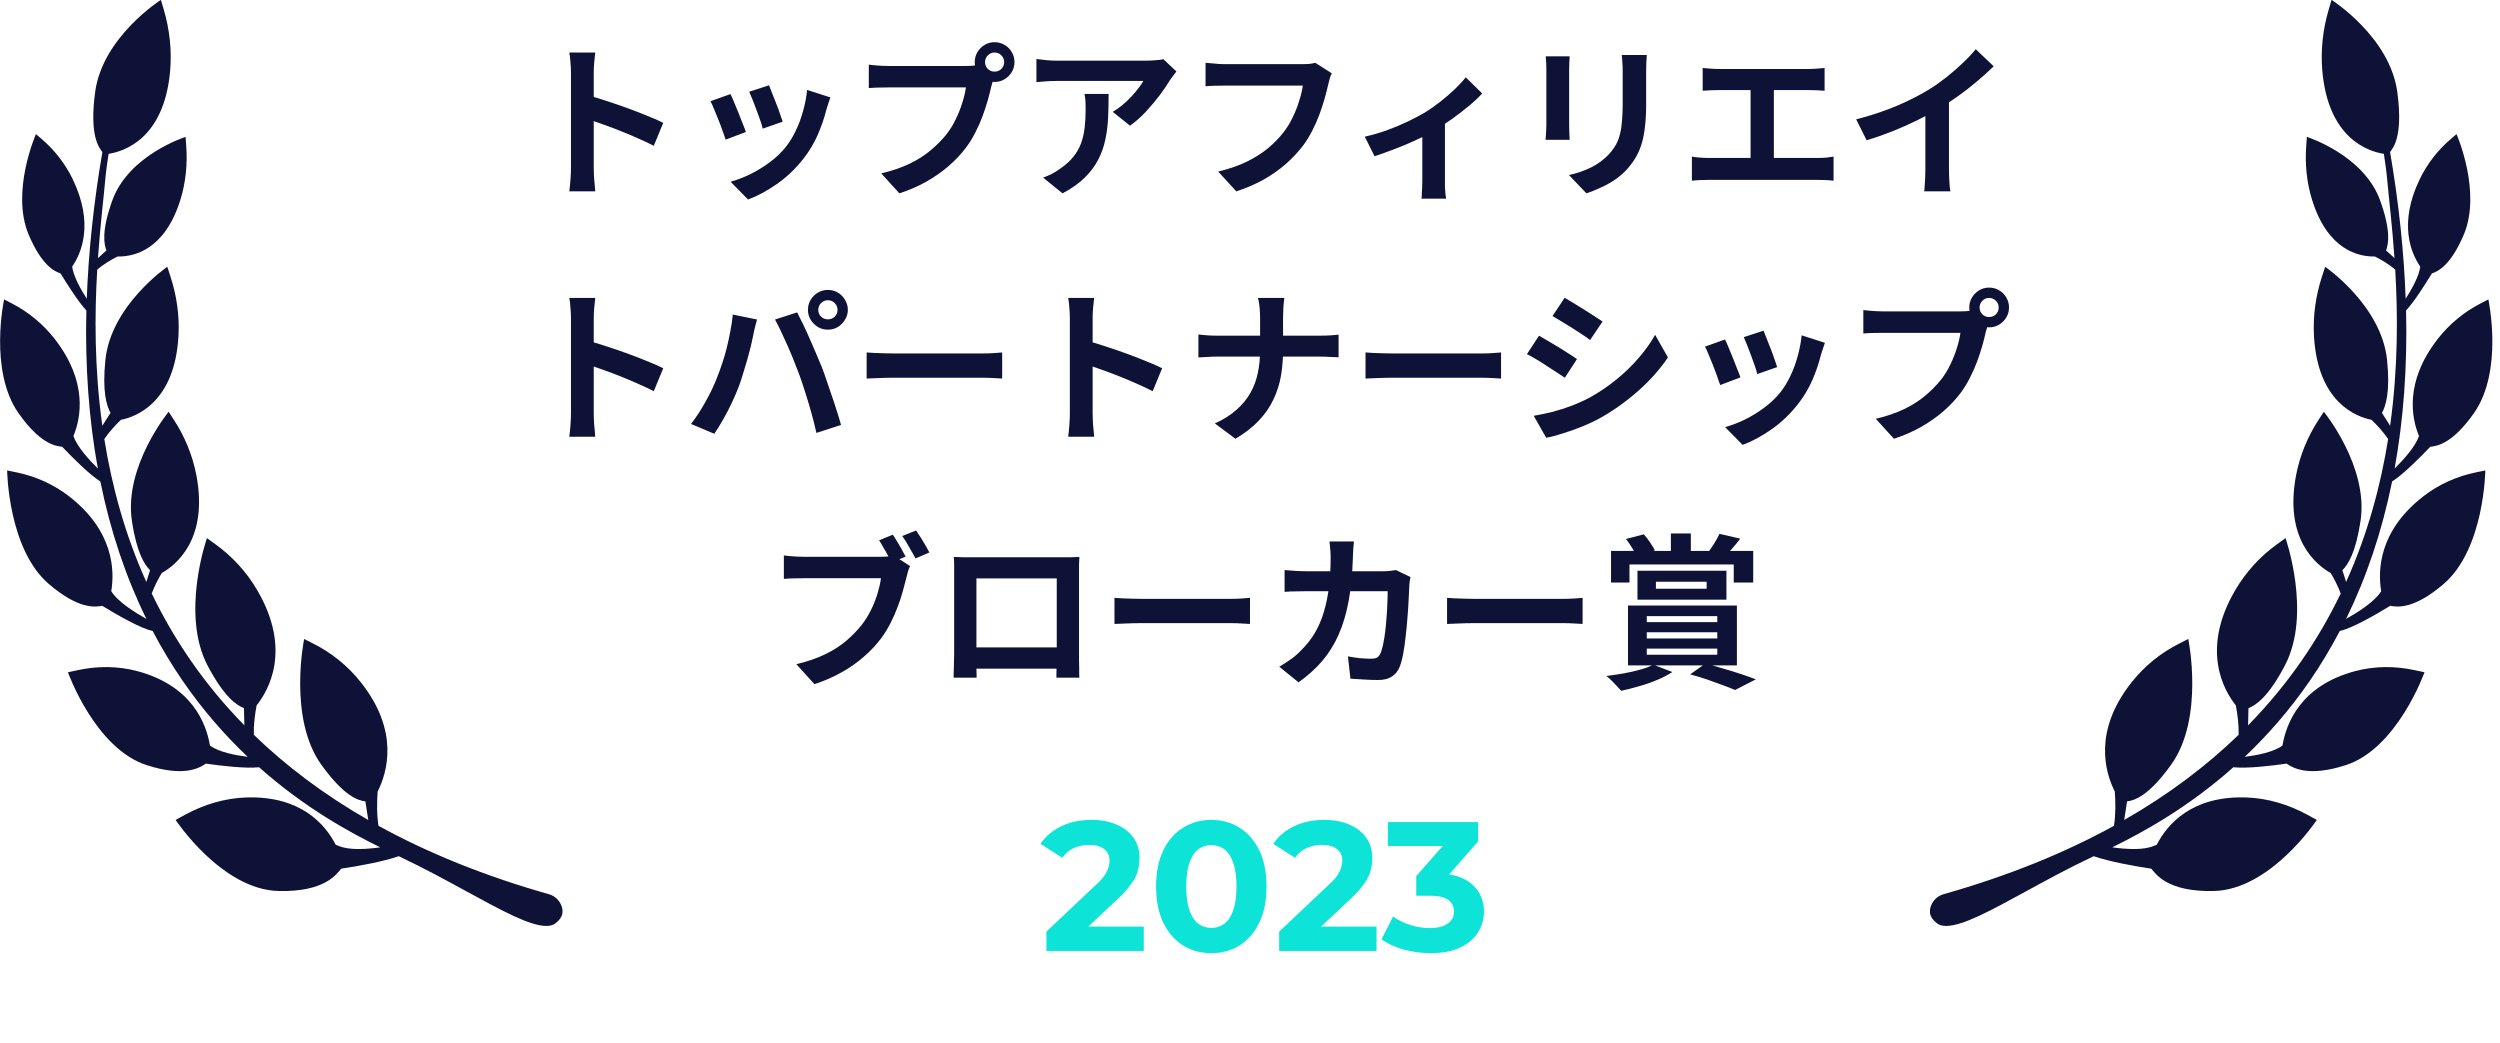 <svg width="163" height="68" viewBox="0 0 163 68" fill="none" xmlns="http://www.w3.org/2000/svg">
<path d="M37.227 10.959C37.227 10.822 37.227 10.598 37.227 10.287C37.227 9.969 37.227 9.604 37.227 9.192C37.227 8.773 37.227 8.335 37.227 7.88C37.227 7.424 37.227 6.987 37.227 6.568C37.227 6.141 37.227 5.766 37.227 5.44C37.227 5.115 37.227 4.876 37.227 4.725C37.227 4.537 37.216 4.32 37.194 4.074C37.18 3.828 37.155 3.611 37.118 3.424H38.81C38.788 3.611 38.767 3.821 38.745 4.052C38.723 4.277 38.712 4.501 38.712 4.725C38.712 4.927 38.712 5.202 38.712 5.549C38.712 5.896 38.712 6.282 38.712 6.709C38.712 7.128 38.712 7.558 38.712 7.999C38.712 8.433 38.712 8.852 38.712 9.257C38.712 9.662 38.712 10.016 38.712 10.319C38.712 10.616 38.712 10.829 38.712 10.959C38.712 11.06 38.716 11.205 38.723 11.393C38.73 11.573 38.745 11.761 38.767 11.957C38.788 12.152 38.803 12.325 38.81 12.477H37.118C37.147 12.26 37.173 12.007 37.194 11.718C37.216 11.429 37.227 11.176 37.227 10.959ZM38.387 6.232C38.748 6.326 39.153 6.449 39.601 6.6C40.05 6.745 40.501 6.9 40.957 7.067C41.412 7.233 41.839 7.399 42.236 7.565C42.641 7.724 42.977 7.873 43.244 8.01L42.626 9.506C42.323 9.347 41.987 9.188 41.618 9.029C41.249 8.863 40.873 8.704 40.49 8.552C40.115 8.4 39.742 8.259 39.374 8.129C39.012 7.999 38.683 7.883 38.387 7.782V6.232ZM50.14 5.56C50.191 5.675 50.256 5.841 50.336 6.058C50.422 6.268 50.513 6.496 50.606 6.741C50.7 6.98 50.784 7.208 50.856 7.424C50.928 7.641 50.986 7.811 51.029 7.934L49.728 8.389C49.699 8.252 49.649 8.079 49.577 7.869C49.504 7.659 49.425 7.439 49.338 7.208C49.251 6.969 49.164 6.741 49.078 6.525C48.991 6.308 48.915 6.127 48.85 5.982L50.14 5.56ZM54.141 6.351C54.083 6.525 54.033 6.673 53.989 6.796C53.953 6.918 53.917 7.034 53.881 7.143C53.744 7.692 53.556 8.241 53.317 8.791C53.079 9.333 52.775 9.842 52.406 10.319C51.9 10.97 51.326 11.523 50.682 11.978C50.046 12.427 49.41 12.77 48.774 13.008L47.636 11.848C48.033 11.74 48.453 11.581 48.893 11.371C49.334 11.154 49.761 10.894 50.173 10.591C50.585 10.287 50.939 9.951 51.235 9.582C51.481 9.271 51.698 8.917 51.886 8.52C52.081 8.115 52.24 7.685 52.363 7.229C52.493 6.767 52.58 6.311 52.623 5.863L54.141 6.351ZM47.625 6.134C47.697 6.272 47.777 6.449 47.863 6.665C47.957 6.882 48.051 7.11 48.145 7.349C48.239 7.587 48.33 7.818 48.416 8.042C48.51 8.267 48.583 8.454 48.633 8.606L47.31 9.105C47.267 8.96 47.202 8.773 47.115 8.541C47.036 8.31 46.945 8.068 46.844 7.815C46.743 7.555 46.645 7.316 46.551 7.099C46.465 6.882 46.389 6.716 46.324 6.6L47.625 6.134ZM64.225 4.052C64.225 4.226 64.286 4.374 64.409 4.497C64.532 4.613 64.677 4.67 64.843 4.67C65.016 4.67 65.164 4.613 65.287 4.497C65.41 4.374 65.472 4.226 65.472 4.052C65.472 3.879 65.41 3.731 65.287 3.608C65.164 3.485 65.016 3.424 64.843 3.424C64.677 3.424 64.532 3.485 64.409 3.608C64.286 3.731 64.225 3.879 64.225 4.052ZM63.553 4.052C63.553 3.814 63.61 3.597 63.726 3.402C63.849 3.199 64.008 3.04 64.203 2.925C64.398 2.809 64.612 2.751 64.843 2.751C65.081 2.751 65.298 2.809 65.493 2.925C65.696 3.04 65.855 3.199 65.97 3.402C66.086 3.597 66.144 3.814 66.144 4.052C66.144 4.284 66.086 4.497 65.97 4.692C65.855 4.887 65.696 5.046 65.493 5.169C65.298 5.285 65.081 5.343 64.843 5.343C64.612 5.343 64.398 5.285 64.203 5.169C64.008 5.046 63.849 4.887 63.726 4.692C63.61 4.497 63.553 4.284 63.553 4.052ZM64.865 4.909C64.814 5.01 64.77 5.133 64.734 5.278C64.698 5.415 64.662 5.541 64.626 5.657C64.568 5.925 64.492 6.225 64.398 6.557C64.304 6.882 64.192 7.222 64.062 7.576C63.932 7.93 63.777 8.281 63.596 8.628C63.422 8.975 63.224 9.3 62.999 9.604C62.674 10.037 62.295 10.442 61.861 10.818C61.427 11.194 60.943 11.534 60.408 11.837C59.873 12.141 59.284 12.398 58.641 12.607L57.459 11.306C58.182 11.133 58.803 10.919 59.324 10.666C59.844 10.413 60.296 10.124 60.679 9.799C61.07 9.474 61.413 9.127 61.709 8.758C61.948 8.454 62.15 8.126 62.316 7.771C62.49 7.417 62.631 7.063 62.739 6.709C62.855 6.347 62.934 6.011 62.978 5.7C62.869 5.7 62.689 5.7 62.436 5.7C62.19 5.7 61.897 5.7 61.557 5.7C61.225 5.7 60.874 5.7 60.506 5.7C60.144 5.7 59.794 5.7 59.454 5.7C59.114 5.7 58.807 5.7 58.532 5.7C58.265 5.7 58.066 5.7 57.936 5.7C57.683 5.7 57.437 5.704 57.199 5.711C56.968 5.719 56.783 5.729 56.646 5.744V4.215C56.754 4.23 56.884 4.244 57.036 4.258C57.195 4.273 57.354 4.284 57.513 4.291C57.679 4.298 57.82 4.302 57.936 4.302C58.052 4.302 58.214 4.302 58.424 4.302C58.641 4.302 58.89 4.302 59.172 4.302C59.454 4.302 59.747 4.302 60.05 4.302C60.361 4.302 60.668 4.302 60.972 4.302C61.283 4.302 61.572 4.302 61.839 4.302C62.107 4.302 62.338 4.302 62.533 4.302C62.728 4.302 62.869 4.302 62.956 4.302C63.065 4.302 63.195 4.298 63.346 4.291C63.505 4.284 63.657 4.258 63.802 4.215L64.865 4.909ZM76.704 4.66C76.647 4.732 76.574 4.826 76.488 4.942C76.401 5.05 76.332 5.144 76.282 5.223C76.115 5.505 75.895 5.831 75.62 6.199C75.346 6.561 75.042 6.922 74.71 7.284C74.377 7.638 74.034 7.941 73.679 8.194L72.552 7.294C72.769 7.164 72.982 7.012 73.192 6.839C73.401 6.665 73.593 6.485 73.766 6.297C73.947 6.102 74.102 5.917 74.232 5.744C74.37 5.57 74.475 5.415 74.547 5.278C74.453 5.278 74.294 5.278 74.07 5.278C73.846 5.278 73.578 5.278 73.267 5.278C72.957 5.278 72.621 5.278 72.259 5.278C71.905 5.278 71.551 5.278 71.197 5.278C70.842 5.278 70.506 5.278 70.188 5.278C69.877 5.278 69.606 5.278 69.375 5.278C69.151 5.278 68.992 5.278 68.898 5.278C68.674 5.278 68.461 5.285 68.258 5.299C68.056 5.314 67.828 5.332 67.575 5.354V3.846C67.785 3.875 68.002 3.901 68.226 3.922C68.45 3.944 68.674 3.955 68.898 3.955C68.992 3.955 69.158 3.955 69.397 3.955C69.635 3.955 69.917 3.955 70.242 3.955C70.575 3.955 70.925 3.955 71.294 3.955C71.67 3.955 72.042 3.955 72.411 3.955C72.787 3.955 73.134 3.955 73.452 3.955C73.777 3.955 74.052 3.955 74.276 3.955C74.507 3.955 74.662 3.955 74.742 3.955C74.843 3.955 74.966 3.951 75.111 3.944C75.255 3.937 75.396 3.926 75.534 3.911C75.678 3.897 75.783 3.879 75.848 3.857L76.704 4.66ZM72.281 6.123C72.281 6.658 72.27 7.175 72.248 7.674C72.227 8.173 72.165 8.653 72.064 9.116C71.97 9.571 71.814 10.005 71.598 10.417C71.388 10.829 71.095 11.219 70.719 11.588C70.344 11.957 69.863 12.296 69.277 12.607L68.009 11.577C68.182 11.519 68.367 11.443 68.562 11.349C68.757 11.248 68.952 11.125 69.147 10.981C69.494 10.742 69.772 10.489 69.982 10.222C70.199 9.954 70.365 9.665 70.481 9.354C70.597 9.036 70.676 8.693 70.719 8.324C70.763 7.949 70.784 7.54 70.784 7.099C70.784 6.933 70.781 6.774 70.774 6.622C70.766 6.463 70.745 6.297 70.709 6.123H72.281ZM86.831 4.779C86.781 4.88 86.734 5.003 86.691 5.148C86.654 5.285 86.622 5.415 86.593 5.538C86.535 5.798 86.459 6.094 86.365 6.427C86.271 6.759 86.159 7.103 86.029 7.457C85.899 7.811 85.744 8.162 85.563 8.509C85.389 8.856 85.191 9.181 84.966 9.485C84.641 9.911 84.262 10.316 83.828 10.699C83.394 11.075 82.91 11.415 82.375 11.718C81.84 12.014 81.251 12.267 80.608 12.477L79.426 11.187C80.142 11.013 80.76 10.8 81.28 10.547C81.808 10.287 82.267 9.998 82.657 9.68C83.047 9.354 83.387 9.007 83.676 8.639C83.915 8.335 84.117 8.006 84.283 7.652C84.457 7.298 84.598 6.94 84.706 6.579C84.822 6.217 84.901 5.885 84.945 5.581C84.836 5.581 84.656 5.581 84.403 5.581C84.157 5.581 83.864 5.581 83.525 5.581C83.192 5.581 82.841 5.581 82.473 5.581C82.111 5.581 81.761 5.581 81.421 5.581C81.081 5.581 80.774 5.581 80.499 5.581C80.232 5.581 80.03 5.581 79.892 5.581C79.647 5.581 79.404 5.585 79.166 5.592C78.934 5.599 78.746 5.61 78.602 5.625V4.096C78.718 4.103 78.851 4.114 79.003 4.128C79.155 4.143 79.314 4.157 79.48 4.172C79.647 4.179 79.787 4.183 79.903 4.183C80.011 4.183 80.174 4.183 80.391 4.183C80.608 4.183 80.857 4.183 81.139 4.183C81.421 4.183 81.714 4.183 82.017 4.183C82.328 4.183 82.635 4.183 82.939 4.183C83.243 4.183 83.528 4.183 83.796 4.183C84.063 4.183 84.294 4.183 84.49 4.183C84.692 4.183 84.833 4.183 84.912 4.183C85.021 4.183 85.154 4.179 85.314 4.172C85.472 4.157 85.621 4.132 85.758 4.096L86.831 4.779ZM88.983 8.91C89.453 8.809 89.93 8.671 90.415 8.498C90.906 8.317 91.365 8.126 91.792 7.923C92.218 7.714 92.576 7.526 92.865 7.359C93.219 7.143 93.566 6.9 93.906 6.633C94.253 6.358 94.571 6.084 94.86 5.809C95.149 5.534 95.384 5.278 95.565 5.039L96.638 6.091C96.429 6.329 96.15 6.593 95.803 6.882C95.464 7.164 95.095 7.45 94.697 7.739C94.3 8.021 93.902 8.277 93.505 8.509C93.259 8.661 92.977 8.816 92.659 8.975C92.341 9.127 92.005 9.279 91.651 9.43C91.304 9.575 90.953 9.712 90.599 9.842C90.252 9.972 89.927 10.088 89.623 10.189L88.983 8.91ZM92.735 8.205L94.21 7.923V11.783C94.21 11.906 94.21 12.047 94.21 12.206C94.217 12.365 94.228 12.51 94.242 12.64C94.256 12.777 94.271 12.882 94.285 12.954H92.681C92.695 12.882 92.702 12.777 92.702 12.64C92.71 12.51 92.717 12.365 92.724 12.206C92.731 12.047 92.735 11.906 92.735 11.783V8.205ZM107.372 3.586C107.365 3.738 107.354 3.904 107.34 4.085C107.333 4.258 107.329 4.454 107.329 4.67C107.329 4.858 107.329 5.086 107.329 5.354C107.329 5.621 107.329 5.888 107.329 6.156C107.329 6.416 107.329 6.637 107.329 6.817C107.329 7.396 107.3 7.902 107.242 8.335C107.192 8.769 107.112 9.148 107.004 9.474C106.895 9.799 106.761 10.088 106.602 10.341C106.451 10.587 106.274 10.822 106.071 11.046C105.833 11.306 105.558 11.541 105.247 11.751C104.936 11.953 104.622 12.123 104.304 12.26C103.993 12.405 103.704 12.52 103.436 12.607L102.298 11.415C102.84 11.292 103.328 11.122 103.762 10.905C104.203 10.681 104.586 10.395 104.911 10.048C105.099 9.839 105.251 9.629 105.366 9.419C105.482 9.21 105.569 8.979 105.627 8.726C105.692 8.465 105.735 8.173 105.757 7.847C105.786 7.522 105.8 7.15 105.8 6.731C105.8 6.543 105.8 6.319 105.8 6.058C105.8 5.798 105.8 5.541 105.8 5.288C105.8 5.035 105.8 4.829 105.8 4.67C105.8 4.454 105.793 4.258 105.778 4.085C105.771 3.904 105.757 3.738 105.735 3.586H107.372ZM102.341 3.673C102.334 3.803 102.327 3.933 102.32 4.063C102.312 4.186 102.309 4.334 102.309 4.508C102.309 4.587 102.309 4.717 102.309 4.898C102.309 5.079 102.309 5.292 102.309 5.538C102.309 5.776 102.309 6.029 102.309 6.297C102.309 6.557 102.309 6.81 102.309 7.056C102.309 7.302 102.309 7.526 102.309 7.728C102.309 7.923 102.309 8.071 102.309 8.173C102.309 8.31 102.312 8.469 102.32 8.65C102.327 8.83 102.334 8.986 102.341 9.116H100.769C100.776 9.015 100.787 8.87 100.802 8.682C100.816 8.494 100.823 8.321 100.823 8.162C100.823 8.061 100.823 7.912 100.823 7.717C100.823 7.522 100.823 7.302 100.823 7.056C100.823 6.803 100.823 6.546 100.823 6.286C100.823 6.019 100.823 5.766 100.823 5.527C100.823 5.288 100.823 5.079 100.823 4.898C100.823 4.717 100.823 4.587 100.823 4.508C100.823 4.407 100.82 4.277 100.813 4.117C100.805 3.951 100.794 3.803 100.78 3.673H102.341ZM111.015 4.432C111.16 4.446 111.33 4.461 111.525 4.475C111.72 4.49 111.894 4.497 112.045 4.497H117.944C118.11 4.497 118.283 4.49 118.464 4.475C118.645 4.461 118.811 4.446 118.963 4.432V5.917C118.804 5.903 118.634 5.892 118.453 5.885C118.273 5.878 118.103 5.874 117.944 5.874H112.045C111.901 5.874 111.727 5.878 111.525 5.885C111.323 5.892 111.153 5.903 111.015 5.917V4.432ZM114.138 11.1V5.267H115.656V11.1H114.138ZM110.311 10.211C110.484 10.24 110.665 10.262 110.853 10.276C111.041 10.29 111.218 10.298 111.384 10.298H118.529C118.724 10.298 118.909 10.29 119.082 10.276C119.256 10.254 119.411 10.233 119.548 10.211V11.783C119.389 11.761 119.212 11.747 119.017 11.74C118.822 11.733 118.659 11.729 118.529 11.729H111.384C111.225 11.729 111.052 11.733 110.864 11.74C110.676 11.747 110.491 11.761 110.311 11.783V10.211ZM121.023 7.782C121.999 7.529 122.881 7.237 123.669 6.904C124.464 6.564 125.161 6.21 125.761 5.841C126.137 5.61 126.513 5.346 126.889 5.05C127.272 4.746 127.63 4.436 127.962 4.117C128.302 3.799 128.588 3.496 128.819 3.207L129.99 4.323C129.657 4.649 129.292 4.978 128.895 5.31C128.504 5.643 128.096 5.961 127.67 6.264C127.243 6.568 126.82 6.846 126.401 7.099C125.989 7.338 125.526 7.583 125.013 7.836C124.507 8.089 123.972 8.328 123.408 8.552C122.845 8.776 122.277 8.975 121.706 9.148L121.023 7.782ZM125.534 6.535L127.073 6.178V11.057C127.073 11.216 127.077 11.389 127.084 11.577C127.091 11.765 127.102 11.939 127.117 12.098C127.131 12.264 127.149 12.39 127.171 12.477H125.458C125.472 12.39 125.483 12.264 125.49 12.098C125.505 11.939 125.515 11.765 125.523 11.577C125.53 11.389 125.534 11.216 125.534 11.057V6.535ZM37.227 26.959C37.227 26.822 37.227 26.598 37.227 26.287C37.227 25.969 37.227 25.604 37.227 25.192C37.227 24.773 37.227 24.335 37.227 23.88C37.227 23.424 37.227 22.987 37.227 22.568C37.227 22.141 37.227 21.765 37.227 21.44C37.227 21.115 37.227 20.877 37.227 20.725C37.227 20.537 37.216 20.32 37.194 20.074C37.18 19.828 37.155 19.611 37.118 19.424H38.81C38.788 19.611 38.767 19.821 38.745 20.052C38.723 20.276 38.712 20.501 38.712 20.725C38.712 20.927 38.712 21.202 38.712 21.549C38.712 21.896 38.712 22.282 38.712 22.709C38.712 23.128 38.712 23.558 38.712 23.999C38.712 24.433 38.712 24.852 38.712 25.257C38.712 25.662 38.712 26.016 38.712 26.319C38.712 26.616 38.712 26.829 38.712 26.959C38.712 27.06 38.716 27.205 38.723 27.393C38.73 27.573 38.745 27.762 38.767 27.957C38.788 28.152 38.803 28.325 38.81 28.477H37.118C37.147 28.26 37.173 28.007 37.194 27.718C37.216 27.429 37.227 27.176 37.227 26.959ZM38.387 22.232C38.748 22.326 39.153 22.449 39.601 22.6C40.05 22.745 40.501 22.9 40.957 23.067C41.412 23.233 41.839 23.399 42.236 23.565C42.641 23.724 42.977 23.873 43.244 24.01L42.626 25.506C42.323 25.347 41.987 25.188 41.618 25.029C41.249 24.863 40.873 24.704 40.49 24.552C40.115 24.4 39.742 24.259 39.374 24.129C39.012 23.999 38.683 23.884 38.387 23.782V22.232ZM53.35 20.204C53.35 20.378 53.411 20.526 53.534 20.649C53.657 20.764 53.805 20.822 53.979 20.822C54.152 20.822 54.3 20.764 54.423 20.649C54.546 20.526 54.607 20.378 54.607 20.204C54.607 20.031 54.546 19.883 54.423 19.76C54.3 19.637 54.152 19.575 53.979 19.575C53.805 19.575 53.657 19.637 53.534 19.76C53.411 19.883 53.35 20.031 53.35 20.204ZM52.678 20.204C52.678 19.966 52.735 19.749 52.851 19.554C52.974 19.351 53.133 19.192 53.328 19.077C53.523 18.961 53.74 18.903 53.979 18.903C54.217 18.903 54.434 18.961 54.629 19.077C54.824 19.192 54.98 19.351 55.095 19.554C55.218 19.749 55.28 19.966 55.28 20.204C55.28 20.436 55.218 20.649 55.095 20.844C54.98 21.039 54.824 21.198 54.629 21.321C54.434 21.437 54.217 21.494 53.979 21.494C53.74 21.494 53.523 21.437 53.328 21.321C53.133 21.198 52.974 21.039 52.851 20.844C52.735 20.649 52.678 20.436 52.678 20.204ZM46.747 24.628C46.87 24.324 46.985 24.006 47.093 23.674C47.209 23.334 47.31 22.987 47.397 22.633C47.484 22.271 47.56 21.914 47.625 21.559C47.697 21.205 47.748 20.855 47.777 20.508L49.36 20.833C49.331 20.934 49.298 21.053 49.262 21.191C49.226 21.328 49.193 21.462 49.164 21.592C49.136 21.722 49.114 21.831 49.099 21.917C49.063 22.105 49.013 22.333 48.948 22.6C48.883 22.868 48.807 23.153 48.72 23.457C48.633 23.753 48.543 24.053 48.449 24.357C48.362 24.653 48.272 24.928 48.178 25.181C48.048 25.528 47.892 25.889 47.712 26.265C47.538 26.641 47.35 27.003 47.148 27.349C46.953 27.696 46.761 28.007 46.573 28.282L45.055 27.642C45.402 27.194 45.724 26.699 46.02 26.157C46.324 25.615 46.566 25.105 46.747 24.628ZM52.103 24.4C51.994 24.111 51.875 23.804 51.745 23.479C51.615 23.153 51.477 22.828 51.333 22.503C51.188 22.178 51.047 21.87 50.91 21.581C50.773 21.292 50.646 21.043 50.531 20.833L51.973 20.367C52.081 20.576 52.208 20.829 52.352 21.126C52.497 21.422 52.641 21.737 52.786 22.069C52.93 22.394 53.071 22.72 53.209 23.045C53.346 23.37 53.469 23.663 53.577 23.923C53.671 24.162 53.773 24.444 53.881 24.769C53.997 25.094 54.112 25.434 54.228 25.788C54.351 26.135 54.463 26.475 54.564 26.807C54.672 27.14 54.763 27.44 54.835 27.707L53.23 28.228C53.136 27.801 53.028 27.367 52.905 26.927C52.782 26.486 52.652 26.052 52.515 25.625C52.385 25.199 52.247 24.791 52.103 24.4ZM56.505 22.98C56.635 22.987 56.801 22.998 57.004 23.012C57.206 23.02 57.416 23.027 57.633 23.034C57.857 23.041 58.063 23.045 58.251 23.045C58.431 23.045 58.655 23.045 58.923 23.045C59.19 23.045 59.479 23.045 59.79 23.045C60.108 23.045 60.434 23.045 60.766 23.045C61.106 23.045 61.442 23.045 61.774 23.045C62.107 23.045 62.421 23.045 62.718 23.045C63.014 23.045 63.278 23.045 63.509 23.045C63.748 23.045 63.936 23.045 64.073 23.045C64.326 23.045 64.564 23.038 64.789 23.023C65.013 23.002 65.197 22.987 65.341 22.98V24.682C65.219 24.675 65.034 24.664 64.789 24.65C64.543 24.635 64.304 24.628 64.073 24.628C63.936 24.628 63.748 24.628 63.509 24.628C63.271 24.628 63.003 24.628 62.707 24.628C62.41 24.628 62.096 24.628 61.764 24.628C61.438 24.628 61.106 24.628 60.766 24.628C60.426 24.628 60.097 24.628 59.779 24.628C59.468 24.628 59.179 24.628 58.912 24.628C58.652 24.628 58.431 24.628 58.251 24.628C57.94 24.628 57.622 24.635 57.296 24.65C56.971 24.657 56.707 24.668 56.505 24.682V22.98ZM69.754 26.959C69.754 26.822 69.754 26.598 69.754 26.287C69.754 25.969 69.754 25.604 69.754 25.192C69.754 24.773 69.754 24.335 69.754 23.88C69.754 23.424 69.754 22.987 69.754 22.568C69.754 22.141 69.754 21.765 69.754 21.44C69.754 21.115 69.754 20.877 69.754 20.725C69.754 20.537 69.744 20.32 69.722 20.074C69.707 19.828 69.682 19.611 69.646 19.424H71.338C71.316 19.611 71.294 19.821 71.272 20.052C71.251 20.276 71.24 20.501 71.24 20.725C71.24 20.927 71.24 21.202 71.24 21.549C71.24 21.896 71.24 22.282 71.24 22.709C71.24 23.128 71.24 23.558 71.24 23.999C71.24 24.433 71.24 24.852 71.24 25.257C71.24 25.662 71.24 26.016 71.24 26.319C71.24 26.616 71.24 26.829 71.24 26.959C71.24 27.06 71.243 27.205 71.251 27.393C71.258 27.573 71.272 27.762 71.294 27.957C71.316 28.152 71.33 28.325 71.338 28.477H69.646C69.675 28.26 69.7 28.007 69.722 27.718C69.744 27.429 69.754 27.176 69.754 26.959ZM70.915 22.232C71.276 22.326 71.681 22.449 72.129 22.6C72.577 22.745 73.029 22.9 73.484 23.067C73.94 23.233 74.366 23.399 74.764 23.565C75.168 23.724 75.505 23.873 75.772 24.01L75.154 25.506C74.85 25.347 74.514 25.188 74.146 25.029C73.777 24.863 73.401 24.704 73.018 24.552C72.642 24.4 72.27 24.259 71.901 24.129C71.54 23.999 71.211 23.884 70.915 23.782V22.232ZM82.158 20.692C82.158 20.511 82.147 20.298 82.126 20.052C82.104 19.799 82.068 19.59 82.017 19.424H83.741C83.712 19.59 83.691 19.803 83.676 20.063C83.662 20.316 83.655 20.529 83.655 20.703C83.655 20.905 83.655 21.126 83.655 21.364C83.655 21.603 83.655 21.849 83.655 22.102C83.655 22.355 83.655 22.6 83.655 22.839C83.655 23.432 83.608 23.995 83.514 24.53C83.42 25.058 83.257 25.564 83.026 26.048C82.802 26.533 82.487 26.988 82.082 27.415C81.685 27.841 81.175 28.238 80.554 28.607L79.209 27.61C79.78 27.349 80.254 27.049 80.629 26.71C81.013 26.37 81.316 25.998 81.54 25.593C81.764 25.188 81.923 24.755 82.017 24.292C82.111 23.829 82.158 23.345 82.158 22.839C82.158 22.6 82.158 22.355 82.158 22.102C82.158 21.841 82.158 21.592 82.158 21.354C82.158 21.108 82.158 20.887 82.158 20.692ZM78.136 21.809C78.302 21.823 78.49 21.841 78.7 21.863C78.909 21.878 79.122 21.885 79.339 21.885C79.433 21.885 79.61 21.885 79.871 21.885C80.138 21.885 80.46 21.885 80.835 21.885C81.211 21.885 81.616 21.885 82.05 21.885C82.484 21.885 82.917 21.885 83.351 21.885C83.792 21.885 84.2 21.885 84.576 21.885C84.952 21.885 85.274 21.885 85.541 21.885C85.809 21.885 85.993 21.885 86.094 21.885C86.347 21.885 86.579 21.878 86.788 21.863C87.005 21.849 87.168 21.834 87.276 21.82V23.294C87.168 23.287 86.994 23.28 86.755 23.273C86.524 23.258 86.3 23.251 86.083 23.251C85.982 23.251 85.798 23.251 85.53 23.251C85.27 23.251 84.948 23.251 84.565 23.251C84.189 23.251 83.785 23.251 83.351 23.251C82.924 23.251 82.494 23.251 82.061 23.251C81.627 23.251 81.222 23.251 80.846 23.251C80.471 23.251 80.152 23.251 79.892 23.251C79.632 23.251 79.462 23.251 79.383 23.251C79.144 23.251 78.92 23.258 78.71 23.273C78.501 23.28 78.309 23.291 78.136 23.305V21.809ZM89.032 22.98C89.163 22.987 89.329 22.998 89.531 23.012C89.734 23.02 89.943 23.027 90.16 23.034C90.384 23.041 90.59 23.045 90.778 23.045C90.959 23.045 91.183 23.045 91.45 23.045C91.718 23.045 92.007 23.045 92.318 23.045C92.636 23.045 92.961 23.045 93.294 23.045C93.633 23.045 93.969 23.045 94.302 23.045C94.635 23.045 94.949 23.045 95.245 23.045C95.542 23.045 95.805 23.045 96.037 23.045C96.275 23.045 96.463 23.045 96.601 23.045C96.854 23.045 97.092 23.038 97.316 23.023C97.54 23.002 97.725 22.987 97.869 22.98V24.682C97.746 24.675 97.562 24.664 97.316 24.65C97.07 24.635 96.832 24.628 96.601 24.628C96.463 24.628 96.275 24.628 96.037 24.628C95.798 24.628 95.531 24.628 95.234 24.628C94.938 24.628 94.624 24.628 94.291 24.628C93.966 24.628 93.633 24.628 93.294 24.628C92.954 24.628 92.625 24.628 92.307 24.628C91.996 24.628 91.707 24.628 91.439 24.628C91.179 24.628 90.959 24.628 90.778 24.628C90.467 24.628 90.149 24.635 89.824 24.65C89.499 24.657 89.235 24.668 89.032 24.682V22.98ZM102.016 19.413C102.19 19.514 102.388 19.633 102.612 19.77C102.836 19.908 103.064 20.049 103.295 20.193C103.534 20.338 103.754 20.479 103.957 20.616C104.167 20.746 104.344 20.862 104.488 20.963L103.675 22.167C103.53 22.058 103.353 21.935 103.144 21.798C102.934 21.661 102.717 21.52 102.493 21.375C102.269 21.231 102.045 21.093 101.821 20.963C101.604 20.826 101.405 20.707 101.225 20.605L102.016 19.413ZM99.999 27.111C100.411 27.039 100.823 26.952 101.235 26.851C101.655 26.742 102.07 26.608 102.482 26.45C102.902 26.291 103.306 26.106 103.697 25.896C104.311 25.55 104.882 25.159 105.41 24.726C105.945 24.292 106.422 23.829 106.841 23.338C107.267 22.846 107.625 22.344 107.914 21.831L108.749 23.305C108.243 24.057 107.618 24.765 106.874 25.43C106.136 26.095 105.323 26.684 104.434 27.198C104.065 27.407 103.661 27.602 103.22 27.783C102.786 27.964 102.356 28.119 101.929 28.249C101.51 28.387 101.138 28.484 100.813 28.542L99.999 27.111ZM100.346 21.885C100.527 21.986 100.729 22.105 100.954 22.243C101.185 22.373 101.416 22.51 101.647 22.655C101.879 22.799 102.096 22.936 102.298 23.067C102.508 23.197 102.681 23.312 102.818 23.414L102.027 24.628C101.868 24.52 101.687 24.4 101.485 24.27C101.282 24.133 101.066 23.992 100.834 23.847C100.61 23.695 100.386 23.555 100.162 23.424C99.945 23.294 99.743 23.182 99.555 23.088L100.346 21.885ZM114.984 21.559C115.034 21.675 115.099 21.841 115.179 22.058C115.266 22.268 115.356 22.496 115.45 22.741C115.544 22.98 115.627 23.208 115.699 23.424C115.772 23.641 115.829 23.811 115.873 23.934L114.572 24.389C114.543 24.252 114.492 24.079 114.42 23.869C114.348 23.659 114.268 23.439 114.181 23.208C114.095 22.969 114.008 22.741 113.921 22.524C113.834 22.308 113.759 22.127 113.693 21.982L114.984 21.559ZM118.985 22.351C118.927 22.524 118.876 22.673 118.833 22.796C118.797 22.919 118.761 23.034 118.724 23.142C118.587 23.692 118.399 24.241 118.161 24.791C117.922 25.333 117.618 25.842 117.25 26.319C116.744 26.97 116.169 27.523 115.526 27.978C114.89 28.427 114.254 28.77 113.618 29.008L112.479 27.848C112.877 27.74 113.296 27.581 113.737 27.371C114.178 27.154 114.604 26.894 115.016 26.59C115.428 26.287 115.782 25.951 116.079 25.582C116.325 25.271 116.541 24.917 116.729 24.52C116.925 24.115 117.084 23.685 117.206 23.229C117.337 22.767 117.423 22.311 117.467 21.863L118.985 22.351ZM112.468 22.134C112.541 22.271 112.62 22.449 112.707 22.666C112.801 22.882 112.895 23.11 112.989 23.349C113.083 23.587 113.173 23.818 113.26 24.043C113.354 24.267 113.426 24.454 113.477 24.606L112.154 25.105C112.11 24.96 112.045 24.773 111.959 24.541C111.879 24.31 111.789 24.068 111.688 23.815C111.586 23.555 111.489 23.316 111.395 23.099C111.308 22.882 111.232 22.716 111.167 22.6L112.468 22.134ZM129.068 20.052C129.068 20.226 129.13 20.374 129.253 20.497C129.375 20.613 129.52 20.67 129.686 20.67C129.86 20.67 130.008 20.613 130.131 20.497C130.254 20.374 130.315 20.226 130.315 20.052C130.315 19.879 130.254 19.731 130.131 19.608C130.008 19.485 129.86 19.424 129.686 19.424C129.52 19.424 129.375 19.485 129.253 19.608C129.13 19.731 129.068 19.879 129.068 20.052ZM128.396 20.052C128.396 19.814 128.454 19.597 128.569 19.402C128.692 19.2 128.851 19.041 129.047 18.925C129.242 18.809 129.455 18.751 129.686 18.751C129.925 18.751 130.142 18.809 130.337 18.925C130.539 19.041 130.698 19.2 130.814 19.402C130.93 19.597 130.987 19.814 130.987 20.052C130.987 20.284 130.93 20.497 130.814 20.692C130.698 20.887 130.539 21.046 130.337 21.169C130.142 21.285 129.925 21.343 129.686 21.343C129.455 21.343 129.242 21.285 129.047 21.169C128.851 21.046 128.692 20.887 128.569 20.692C128.454 20.497 128.396 20.284 128.396 20.052ZM129.708 20.909C129.657 21.01 129.614 21.133 129.578 21.278C129.542 21.415 129.506 21.541 129.469 21.657C129.412 21.925 129.336 22.224 129.242 22.557C129.148 22.882 129.036 23.222 128.906 23.576C128.775 23.93 128.62 24.281 128.439 24.628C128.266 24.975 128.067 25.3 127.843 25.604C127.518 26.038 127.138 26.442 126.705 26.818C126.271 27.194 125.787 27.534 125.252 27.837C124.717 28.141 124.128 28.398 123.484 28.607L122.302 27.306C123.025 27.133 123.647 26.919 124.167 26.666C124.688 26.413 125.14 26.124 125.523 25.799C125.913 25.474 126.256 25.127 126.553 24.758C126.791 24.454 126.994 24.126 127.16 23.771C127.333 23.417 127.474 23.063 127.583 22.709C127.698 22.347 127.778 22.011 127.821 21.701C127.713 21.701 127.532 21.701 127.279 21.701C127.033 21.701 126.741 21.701 126.401 21.701C126.068 21.701 125.718 21.701 125.349 21.701C124.988 21.701 124.637 21.701 124.297 21.701C123.958 21.701 123.651 21.701 123.376 21.701C123.108 21.701 122.91 21.701 122.78 21.701C122.527 21.701 122.281 21.704 122.042 21.711C121.811 21.719 121.627 21.729 121.489 21.744V20.215C121.598 20.23 121.728 20.244 121.88 20.258C122.039 20.273 122.198 20.284 122.357 20.291C122.523 20.298 122.664 20.302 122.78 20.302C122.895 20.302 123.058 20.302 123.267 20.302C123.484 20.302 123.734 20.302 124.016 20.302C124.297 20.302 124.59 20.302 124.894 20.302C125.205 20.302 125.512 20.302 125.815 20.302C126.126 20.302 126.415 20.302 126.683 20.302C126.95 20.302 127.182 20.302 127.377 20.302C127.572 20.302 127.713 20.302 127.8 20.302C127.908 20.302 128.038 20.298 128.19 20.291C128.349 20.284 128.501 20.258 128.645 20.215L129.708 20.909ZM58.21 34.86C58.304 34.997 58.401 35.153 58.502 35.326C58.611 35.499 58.712 35.673 58.806 35.846C58.9 36.013 58.98 36.161 59.045 36.291L58.134 36.67C58.062 36.526 57.978 36.37 57.884 36.204C57.798 36.038 57.704 35.872 57.602 35.706C57.508 35.532 57.415 35.373 57.321 35.228L58.21 34.86ZM59.728 34.589C59.822 34.719 59.923 34.871 60.031 35.044C60.14 35.218 60.245 35.391 60.346 35.565C60.447 35.738 60.53 35.89 60.595 36.02L59.695 36.41C59.572 36.186 59.431 35.937 59.272 35.662C59.12 35.387 58.972 35.149 58.828 34.947L59.728 34.589ZM59.337 36.909C59.287 37.01 59.24 37.133 59.196 37.278C59.16 37.415 59.128 37.541 59.099 37.657C59.034 37.925 58.954 38.224 58.86 38.557C58.773 38.882 58.661 39.222 58.524 39.576C58.394 39.93 58.239 40.281 58.058 40.628C57.884 40.975 57.686 41.3 57.462 41.604C57.136 42.038 56.757 42.442 56.323 42.818C55.897 43.194 55.412 43.534 54.87 43.837C54.335 44.141 53.746 44.398 53.103 44.607L51.921 43.306C52.644 43.133 53.266 42.919 53.786 42.666C54.314 42.413 54.769 42.124 55.152 41.799C55.535 41.474 55.875 41.127 56.171 40.758C56.41 40.455 56.616 40.126 56.789 39.771C56.963 39.417 57.104 39.063 57.212 38.709C57.321 38.347 57.397 38.011 57.44 37.7C57.339 37.7 57.162 37.7 56.909 37.7C56.656 37.7 56.363 37.7 56.03 37.7C55.698 37.7 55.347 37.7 54.979 37.7C54.61 37.7 54.256 37.7 53.916 37.7C53.576 37.7 53.269 37.7 52.994 37.7C52.727 37.7 52.528 37.7 52.398 37.7C52.145 37.7 51.903 37.704 51.672 37.711C51.44 37.719 51.252 37.729 51.108 37.744V36.215C51.216 36.23 51.346 36.244 51.498 36.258C51.657 36.273 51.816 36.284 51.975 36.291C52.142 36.298 52.282 36.302 52.398 36.302C52.514 36.302 52.68 36.302 52.897 36.302C53.114 36.302 53.359 36.302 53.634 36.302C53.916 36.302 54.209 36.302 54.512 36.302C54.823 36.302 55.13 36.302 55.434 36.302C55.745 36.302 56.034 36.302 56.301 36.302C56.569 36.302 56.8 36.302 56.995 36.302C57.191 36.302 57.331 36.302 57.418 36.302C57.527 36.302 57.657 36.298 57.809 36.291C57.968 36.284 58.119 36.258 58.264 36.215L59.337 36.909ZM62.189 36.313C62.413 36.32 62.623 36.327 62.818 36.334C63.02 36.334 63.194 36.334 63.338 36.334C63.454 36.334 63.631 36.334 63.87 36.334C64.115 36.334 64.401 36.334 64.726 36.334C65.051 36.334 65.398 36.334 65.767 36.334C66.136 36.334 66.504 36.334 66.873 36.334C67.249 36.334 67.599 36.334 67.925 36.334C68.25 36.334 68.532 36.334 68.77 36.334C69.016 36.334 69.193 36.334 69.302 36.334C69.439 36.334 69.602 36.334 69.79 36.334C69.985 36.327 70.18 36.32 70.375 36.313C70.368 36.479 70.361 36.656 70.353 36.844C70.353 37.025 70.353 37.198 70.353 37.364C70.353 37.466 70.353 37.625 70.353 37.841C70.353 38.051 70.353 38.304 70.353 38.6C70.353 38.89 70.353 39.2 70.353 39.533C70.353 39.858 70.353 40.187 70.353 40.52C70.353 40.852 70.353 41.166 70.353 41.463C70.353 41.752 70.353 42.005 70.353 42.222C70.353 42.431 70.353 42.583 70.353 42.677C70.353 42.786 70.353 42.923 70.353 43.089C70.361 43.248 70.364 43.411 70.364 43.577C70.364 43.736 70.364 43.877 70.364 44C70.371 44.116 70.375 44.177 70.375 44.184H68.879C68.879 44.17 68.879 44.083 68.879 43.924C68.886 43.758 68.89 43.563 68.89 43.339C68.897 43.114 68.9 42.905 68.9 42.71C68.9 42.616 68.9 42.457 68.9 42.233C68.9 42.009 68.9 41.745 68.9 41.441C68.9 41.138 68.9 40.816 68.9 40.476C68.9 40.136 68.9 39.804 68.9 39.479C68.9 39.153 68.9 38.857 68.9 38.59C68.9 38.322 68.9 38.109 68.9 37.95C68.9 37.791 68.9 37.711 68.9 37.711H63.663C63.663 37.711 63.663 37.791 63.663 37.95C63.663 38.109 63.663 38.322 63.663 38.59C63.663 38.85 63.663 39.146 63.663 39.479C63.663 39.804 63.663 40.136 63.663 40.476C63.663 40.809 63.663 41.13 63.663 41.441C63.663 41.745 63.663 42.009 63.663 42.233C63.663 42.457 63.663 42.616 63.663 42.71C63.663 42.84 63.663 42.988 63.663 43.154C63.663 43.313 63.663 43.469 63.663 43.62C63.671 43.772 63.674 43.899 63.674 44C63.674 44.108 63.674 44.17 63.674 44.184H62.178C62.178 44.17 62.178 44.108 62.178 44C62.185 43.892 62.189 43.758 62.189 43.599C62.196 43.44 62.2 43.277 62.2 43.111C62.207 42.945 62.211 42.797 62.211 42.666C62.211 42.572 62.211 42.421 62.211 42.211C62.211 41.994 62.211 41.737 62.211 41.441C62.211 41.145 62.211 40.834 62.211 40.509C62.211 40.176 62.211 39.844 62.211 39.511C62.211 39.179 62.211 38.868 62.211 38.579C62.211 38.282 62.211 38.029 62.211 37.82C62.211 37.61 62.211 37.458 62.211 37.364C62.211 37.213 62.211 37.039 62.211 36.844C62.211 36.642 62.203 36.464 62.189 36.313ZM69.443 42.211V43.599H62.926V42.211H69.443ZM72.663 38.98C72.793 38.987 72.959 38.998 73.162 39.012C73.364 39.02 73.574 39.027 73.79 39.034C74.014 39.041 74.221 39.045 74.408 39.045C74.589 39.045 74.813 39.045 75.081 39.045C75.348 39.045 75.637 39.045 75.948 39.045C76.266 39.045 76.591 39.045 76.924 39.045C77.264 39.045 77.6 39.045 77.932 39.045C78.265 39.045 78.579 39.045 78.876 39.045C79.172 39.045 79.436 39.045 79.667 39.045C79.906 39.045 80.094 39.045 80.231 39.045C80.484 39.045 80.722 39.038 80.947 39.023C81.171 39.002 81.355 38.987 81.499 38.98V40.682C81.377 40.675 81.192 40.664 80.947 40.65C80.701 40.635 80.462 40.628 80.231 40.628C80.094 40.628 79.906 40.628 79.667 40.628C79.428 40.628 79.161 40.628 78.865 40.628C78.568 40.628 78.254 40.628 77.921 40.628C77.596 40.628 77.264 40.628 76.924 40.628C76.584 40.628 76.255 40.628 75.937 40.628C75.626 40.628 75.337 40.628 75.07 40.628C74.81 40.628 74.589 40.628 74.408 40.628C74.098 40.628 73.78 40.635 73.454 40.65C73.129 40.657 72.865 40.668 72.663 40.682V38.98ZM88.276 35.304C88.262 35.427 88.247 35.586 88.233 35.781C88.225 35.977 88.218 36.139 88.211 36.269C88.182 37.346 88.092 38.304 87.94 39.142C87.788 39.974 87.571 40.711 87.289 41.354C87.007 41.998 86.65 42.576 86.216 43.089C85.782 43.595 85.265 44.061 84.665 44.488L83.408 43.469C83.632 43.339 83.87 43.187 84.123 43.013C84.384 42.833 84.618 42.63 84.828 42.406C85.182 42.059 85.482 41.68 85.728 41.268C85.974 40.848 86.169 40.393 86.314 39.901C86.465 39.403 86.577 38.857 86.65 38.264C86.722 37.672 86.758 37.017 86.758 36.302C86.758 36.222 86.754 36.121 86.747 35.998C86.74 35.868 86.729 35.742 86.715 35.619C86.707 35.496 86.697 35.391 86.682 35.304H88.276ZM91.963 37.625C91.948 37.711 91.93 37.812 91.908 37.928C91.894 38.044 91.887 38.134 91.887 38.199C91.879 38.431 91.865 38.727 91.843 39.088C91.829 39.45 91.803 39.84 91.767 40.259C91.738 40.671 91.699 41.083 91.648 41.495C91.605 41.907 91.55 42.291 91.485 42.645C91.42 42.992 91.341 43.277 91.247 43.501C91.131 43.776 90.961 43.982 90.737 44.119C90.52 44.264 90.224 44.336 89.848 44.336C89.537 44.336 89.227 44.325 88.916 44.304C88.605 44.289 88.316 44.271 88.048 44.249L87.886 42.797C88.153 42.847 88.421 42.887 88.688 42.916C88.956 42.937 89.194 42.948 89.404 42.948C89.584 42.948 89.718 42.919 89.805 42.861C89.892 42.797 89.964 42.699 90.022 42.569C90.079 42.424 90.134 42.233 90.184 41.994C90.235 41.756 90.278 41.488 90.314 41.192C90.351 40.895 90.379 40.588 90.401 40.27C90.43 39.952 90.448 39.645 90.455 39.349C90.47 39.045 90.477 38.778 90.477 38.546H85.186C85.005 38.546 84.781 38.55 84.514 38.557C84.246 38.557 83.993 38.568 83.755 38.59V37.169C83.986 37.191 84.232 37.209 84.492 37.223C84.752 37.238 84.984 37.245 85.186 37.245H90.206C90.343 37.245 90.481 37.238 90.618 37.223C90.763 37.209 90.896 37.191 91.019 37.169L91.963 37.625ZM94.348 38.98C94.478 38.987 94.644 38.998 94.847 39.012C95.049 39.02 95.259 39.027 95.475 39.034C95.7 39.041 95.906 39.045 96.094 39.045C96.274 39.045 96.498 39.045 96.766 39.045C97.033 39.045 97.322 39.045 97.633 39.045C97.951 39.045 98.276 39.045 98.609 39.045C98.949 39.045 99.285 39.045 99.617 39.045C99.95 39.045 100.264 39.045 100.561 39.045C100.857 39.045 101.121 39.045 101.352 39.045C101.591 39.045 101.779 39.045 101.916 39.045C102.169 39.045 102.407 39.038 102.632 39.023C102.856 39.002 103.04 38.987 103.185 38.98V40.682C103.062 40.675 102.877 40.664 102.632 40.65C102.386 40.635 102.147 40.628 101.916 40.628C101.779 40.628 101.591 40.628 101.352 40.628C101.114 40.628 100.846 40.628 100.55 40.628C100.253 40.628 99.939 40.628 99.606 40.628C99.281 40.628 98.949 40.628 98.609 40.628C98.269 40.628 97.94 40.628 97.622 40.628C97.311 40.628 97.022 40.628 96.755 40.628C96.495 40.628 96.274 40.628 96.094 40.628C95.783 40.628 95.465 40.635 95.139 40.65C94.814 40.657 94.55 40.668 94.348 40.682V38.98ZM108.942 34.784H110.243V36.573H108.942V34.784ZM105.039 35.922H114.309V37.982H113.04V36.801H106.242V37.982H105.039V35.922ZM107.966 37.928V38.384H111.273V37.928H107.966ZM106.763 37.213H112.563V39.099H106.763V37.213ZM106.014 35.142L107.175 34.838C107.319 34.997 107.456 35.174 107.587 35.369C107.717 35.565 107.822 35.734 107.901 35.879L106.708 36.269C106.643 36.117 106.546 35.937 106.416 35.727C106.285 35.51 106.152 35.315 106.014 35.142ZM112.108 34.806L113.463 35.12C113.29 35.351 113.116 35.565 112.943 35.76C112.769 35.955 112.614 36.125 112.477 36.269L111.403 35.966C111.526 35.799 111.656 35.608 111.794 35.391C111.931 35.167 112.036 34.972 112.108 34.806ZM107.37 41.224V41.626H111.967V41.224H107.37ZM107.37 42.287V42.688H111.967V42.287H107.37ZM107.37 40.173V40.563H111.967V40.173H107.37ZM106.145 39.479H113.246V43.382H106.145V39.479ZM107.793 43.339L109.04 43.816C108.765 43.996 108.44 44.166 108.064 44.325C107.688 44.484 107.294 44.622 106.882 44.737C106.47 44.86 106.076 44.961 105.7 45.041C105.628 44.954 105.53 44.846 105.407 44.716C105.292 44.593 105.176 44.474 105.06 44.358C104.945 44.242 104.836 44.148 104.735 44.076C105.118 44.025 105.501 43.968 105.884 43.902C106.275 43.83 106.636 43.747 106.969 43.653C107.308 43.559 107.583 43.454 107.793 43.339ZM110.2 43.968L111.197 43.263C111.58 43.364 111.974 43.476 112.379 43.599C112.791 43.715 113.178 43.834 113.539 43.957C113.908 44.08 114.222 44.192 114.482 44.293L113.127 44.987C112.91 44.893 112.643 44.788 112.325 44.672C112.014 44.557 111.674 44.434 111.306 44.304C110.944 44.181 110.576 44.069 110.2 43.968Z" fill="#0E1236"/>
<path d="M68.226 62V60.74L71.466 57.68C71.722 57.448 71.91 57.24 72.03 57.056C72.15 56.872 72.23 56.704 72.27 56.552C72.318 56.4 72.342 56.26 72.342 56.132C72.342 55.796 72.226 55.54 71.994 55.364C71.77 55.18 71.438 55.088 70.998 55.088C70.646 55.088 70.318 55.156 70.014 55.292C69.718 55.428 69.466 55.64 69.258 55.928L67.842 55.016C68.162 54.536 68.61 54.156 69.186 53.876C69.762 53.596 70.426 53.456 71.178 53.456C71.802 53.456 72.346 53.56 72.81 53.768C73.282 53.968 73.646 54.252 73.902 54.62C74.166 54.988 74.298 55.428 74.298 55.94C74.298 56.212 74.262 56.484 74.19 56.756C74.126 57.02 73.99 57.3 73.782 57.596C73.582 57.892 73.286 58.224 72.894 58.592L70.206 61.124L69.834 60.416H74.574V62H68.226ZM78.976 62.144C78.288 62.144 77.672 61.976 77.128 61.64C76.584 61.296 76.156 60.8 75.844 60.152C75.532 59.504 75.376 58.72 75.376 57.8C75.376 56.88 75.532 56.096 75.844 55.448C76.156 54.8 76.584 54.308 77.128 53.972C77.672 53.628 78.288 53.456 78.976 53.456C79.672 53.456 80.288 53.628 80.824 53.972C81.368 54.308 81.796 54.8 82.108 55.448C82.42 56.096 82.576 56.88 82.576 57.8C82.576 58.72 82.42 59.504 82.108 60.152C81.796 60.8 81.368 61.296 80.824 61.64C80.288 61.976 79.672 62.144 78.976 62.144ZM78.976 60.5C79.304 60.5 79.588 60.408 79.828 60.224C80.076 60.04 80.268 59.748 80.404 59.348C80.548 58.948 80.62 58.432 80.62 57.8C80.62 57.168 80.548 56.652 80.404 56.252C80.268 55.852 80.076 55.56 79.828 55.376C79.588 55.192 79.304 55.1 78.976 55.1C78.656 55.1 78.372 55.192 78.124 55.376C77.884 55.56 77.692 55.852 77.548 56.252C77.412 56.652 77.344 57.168 77.344 57.8C77.344 58.432 77.412 58.948 77.548 59.348C77.692 59.748 77.884 60.04 78.124 60.224C78.372 60.408 78.656 60.5 78.976 60.5ZM83.402 62V60.74L86.642 57.68C86.898 57.448 87.086 57.24 87.206 57.056C87.326 56.872 87.406 56.704 87.446 56.552C87.494 56.4 87.518 56.26 87.518 56.132C87.518 55.796 87.402 55.54 87.17 55.364C86.946 55.18 86.614 55.088 86.174 55.088C85.822 55.088 85.494 55.156 85.19 55.292C84.894 55.428 84.642 55.64 84.434 55.928L83.018 55.016C83.338 54.536 83.786 54.156 84.362 53.876C84.938 53.596 85.602 53.456 86.354 53.456C86.978 53.456 87.522 53.56 87.986 53.768C88.458 53.968 88.822 54.252 89.078 54.62C89.342 54.988 89.474 55.428 89.474 55.94C89.474 56.212 89.438 56.484 89.366 56.756C89.302 57.02 89.166 57.3 88.958 57.596C88.758 57.892 88.462 58.224 88.07 58.592L85.382 61.124L85.01 60.416H89.75V62H83.402ZM93.276 62.144C92.692 62.144 92.112 62.068 91.536 61.916C90.96 61.756 90.472 61.532 90.072 61.244L90.828 59.756C91.148 59.988 91.52 60.172 91.944 60.308C92.368 60.444 92.796 60.512 93.228 60.512C93.716 60.512 94.1 60.416 94.38 60.224C94.66 60.032 94.8 59.768 94.8 59.432C94.8 59.112 94.676 58.86 94.428 58.676C94.18 58.492 93.78 58.4 93.228 58.4H92.34V57.116L94.68 54.464L94.896 55.16H90.492V53.6H96.372V54.86L94.044 57.512L93.06 56.948H93.624C94.656 56.948 95.436 57.18 95.964 57.644C96.492 58.108 96.756 58.704 96.756 59.432C96.756 59.904 96.632 60.348 96.384 60.764C96.136 61.172 95.756 61.504 95.244 61.76C94.732 62.016 94.076 62.144 93.276 62.144Z" fill="#0DE3D6"/>
<g clip-path="url(#clip0_9101_11579)">
<path d="M4.489 32.349C7.413 34.6 7.481 37.188 7.254 38.547C7.687 39.252 8.869 39.978 9.544 40.351C8.198 37.614 7.198 34.622 6.542 31.39C5.857 30.965 4.765 29.876 4.053 29.128C3.578 29.086 2.587 28.901 1.205 26.934C-0.741 24.163 0.268 19.52 0.268 19.52L0.796 19.796C1.848 20.343 2.8 21.116 3.566 22.097C5.746 24.898 5.274 27.257 4.79 28.426C5.02 29.128 5.839 30.017 6.38 30.55C5.795 27.34 5.543 23.901 5.631 20.241C5.12 19.694 4.413 18.589 3.95 17.829C3.549 17.691 2.729 17.315 1.878 15.321C0.679 12.517 2.343 8.744 2.343 8.744L2.751 9.094C3.561 9.793 4.249 10.666 4.738 11.677C6.133 14.561 5.323 16.484 4.706 17.384C4.78 18.009 5.286 18.898 5.658 19.478C5.768 16.437 6.104 13.246 6.674 9.918C6.493 9.639 5.81 8.959 6.202 6.014C6.679 2.407 10.491 -0.008 10.491 -0.008L10.68 0.636C11.056 1.918 11.211 3.271 11.093 4.617C10.707 9.053 8.074 9.876 7.08 10.031C7.014 10.487 6.919 11.069 6.86 11.738C6.755 12.934 6.537 14.688 6.388 16.829C6.544 16.688 6.742 16.509 6.938 16.329C6.791 15.943 6.593 15.092 7.325 13.064C8.399 10.094 12.099 8.926 12.099 8.926L12.143 9.52C12.229 10.702 12.111 11.898 11.764 13.017C10.738 16.326 8.71 16.744 7.665 16.724C7.256 16.931 6.745 17.224 6.339 17.583C6.167 20.478 6.148 23.992 6.671 27.76C6.828 27.514 7.021 27.21 7.205 26.92C6.953 26.467 6.659 25.547 6.872 23.467C7.237 19.909 10.907 17.395 10.907 17.395L11.113 18.023C11.519 19.266 11.712 20.592 11.636 21.915C11.389 26.244 8.879 27.174 7.885 27.373C7.528 27.713 7.117 28.155 6.801 28.625C7.286 31.65 8.132 34.818 9.542 37.943C9.615 37.708 9.701 37.44 9.784 37.177C9.432 36.832 8.908 36.05 8.597 33.937C8.078 30.401 10.995 26.846 10.995 26.846L11.345 27.384C12.04 28.453 12.547 29.666 12.799 30.962C13.611 35.172 11.455 36.854 10.54 37.365C10.313 37.755 10.07 38.221 9.894 38.697C11.326 41.669 13.281 44.589 15.933 47.293C15.926 46.992 15.916 46.578 15.906 46.169C15.429 45.987 14.61 45.445 13.53 43.385C11.764 40.011 13.491 35.086 13.491 35.086L14.037 35.478C15.118 36.257 16.063 37.268 16.77 38.478C19.056 42.376 17.49 45.042 16.731 45.992C16.621 46.575 16.53 47.274 16.55 47.909C18.615 49.909 21.077 51.785 24.011 53.465C23.967 53.18 23.896 52.713 23.823 52.249C23.37 52.197 22.445 51.94 20.952 49.862C18.765 46.821 19.831 41.661 19.831 41.661L20.421 41.959C21.593 42.55 22.658 43.393 23.517 44.473C26.052 47.658 25.256 50.354 24.623 51.605C24.574 52.26 24.557 53.108 24.679 53.843C27.833 55.578 31.513 57.092 35.801 58.307C36.168 58.412 36.469 58.691 36.606 59.056C36.713 59.346 36.789 59.779 36.192 60.216C36.05 60.321 35.862 60.371 35.62 60.371C34.54 60.371 32.73 59.379 30.434 58.127C29.133 57.415 27.654 56.608 26.079 55.862L25.998 55.824C24.973 56.18 23.387 56.465 22.247 56.639C21.936 56.995 21.189 58.161 18.172 58.094C14.455 58.011 11.45 53.459 11.45 53.459L12.074 53.119C13.313 52.445 14.661 52.045 16.036 51.995C19.572 51.871 21.185 53.708 21.894 55.086C21.958 55.103 22.021 55.125 22.083 55.152C22.741 55.443 23.862 55.376 24.791 55.246C22.827 54.282 19.885 52.686 16.893 50.025C16.004 50.117 14.463 49.937 13.423 49.788C12.968 50.1 11.957 50.661 9.564 49.887C6.194 48.799 4.43 43.832 4.43 43.832L5.071 43.694C6.343 43.418 7.658 43.418 8.92 43.749C12.522 44.694 13.454 47.188 13.689 48.608C14.252 49.036 15.356 49.246 16.151 49.346C14.693 47.965 13.239 46.324 11.898 44.373C11.189 43.34 10.54 42.26 9.95 41.136C9.18 40.981 7.648 40.1 6.664 39.498C6.16 39.597 5.088 39.705 3.189 38.081C0.517 35.793 0.466 30.672 0.466 30.672L1.08 30.799C2.301 31.05 3.473 31.564 4.498 32.354L4.489 32.349Z" fill="#0E1236"/>
</g>
<g clip-path="url(#clip1_9101_11579)">
<path d="M158.019 32.349C155.095 34.6 155.026 37.188 155.254 38.547C154.821 39.252 153.639 39.978 152.964 40.351C154.309 37.614 155.31 34.622 155.966 31.39C156.651 30.965 157.743 29.876 158.455 29.128C158.929 29.086 159.92 28.901 161.303 26.934C163.248 24.163 162.24 19.52 162.24 19.52L161.712 19.796C160.659 20.343 159.708 21.116 158.942 22.097C156.761 24.898 157.234 27.257 157.718 28.426C157.488 29.128 156.668 30.017 156.128 30.55C156.712 27.34 156.964 23.901 156.876 20.241C157.388 19.694 158.095 18.589 158.557 17.829C158.959 17.691 159.779 17.315 160.63 15.321C161.829 12.517 160.165 8.744 160.165 8.744L159.757 9.094C158.947 9.793 158.259 10.666 157.77 11.677C156.375 14.561 157.185 16.484 157.801 17.384C157.728 18.009 157.221 18.898 156.849 19.478C156.739 16.437 156.404 13.246 155.834 9.918C156.015 9.639 156.698 8.959 156.306 6.014C155.829 2.407 152.017 -0.008 152.017 -0.008L151.828 0.636C151.451 1.918 151.297 3.271 151.415 4.617C151.801 9.053 154.434 9.876 155.428 10.031C155.494 10.487 155.589 11.069 155.648 11.738C155.753 12.934 155.971 14.688 156.12 16.829C155.964 16.688 155.765 16.509 155.57 16.329C155.717 15.943 155.915 15.092 155.183 13.064C154.109 10.094 150.409 8.926 150.409 8.926L150.365 9.52C150.279 10.702 150.397 11.898 150.744 13.017C151.769 16.326 153.798 16.744 154.843 16.724C155.252 16.931 155.763 17.224 156.169 17.583C156.34 20.478 156.36 23.992 155.836 27.76C155.68 27.514 155.486 27.21 155.303 26.92C155.555 26.467 155.849 25.547 155.636 23.467C155.271 19.909 151.601 17.395 151.601 17.395L151.395 18.023C150.989 19.266 150.796 20.592 150.871 21.915C151.119 26.244 153.629 27.174 154.623 27.373C154.98 27.713 155.391 28.155 155.707 28.625C155.222 31.65 154.376 34.818 152.966 37.943C152.893 37.708 152.807 37.44 152.724 37.177C153.076 36.832 153.6 36.05 153.911 33.937C154.429 30.401 151.513 26.846 151.513 26.846L151.163 27.384C150.468 28.453 149.961 29.666 149.709 30.962C148.897 35.172 151.053 36.854 151.968 37.365C152.195 37.755 152.438 38.221 152.614 38.697C151.182 41.669 149.227 44.589 146.574 47.293C146.582 46.992 146.592 46.578 146.601 46.169C147.079 45.987 147.898 45.445 148.977 43.385C150.744 40.011 149.017 35.086 149.017 35.086L148.471 35.478C147.389 36.257 146.445 37.268 145.738 38.478C143.452 42.376 145.018 45.042 145.777 45.992C145.887 46.575 145.977 47.274 145.958 47.909C143.893 49.909 141.431 51.785 138.497 53.465C138.541 53.18 138.612 52.713 138.685 52.249C139.138 52.197 140.063 51.94 141.556 49.862C143.743 46.821 142.676 41.661 142.676 41.661L142.087 41.959C140.915 42.55 139.85 43.393 138.991 44.473C136.456 47.658 137.251 50.354 137.885 51.605C137.934 52.26 137.951 53.108 137.829 53.843C134.675 55.578 130.994 57.092 126.707 58.307C126.34 58.412 126.039 58.691 125.902 59.056C125.794 59.346 125.719 59.779 126.316 60.216C126.458 60.321 126.646 60.371 126.888 60.371C127.967 60.371 129.778 59.379 132.073 58.127C133.375 57.415 134.853 56.608 136.429 55.862L136.51 55.824C137.535 56.18 139.121 56.465 140.261 56.639C140.572 56.995 141.318 58.161 144.335 58.094C148.052 58.011 151.057 53.459 151.057 53.459L150.433 53.119C149.195 52.445 147.847 52.045 146.472 51.995C142.936 51.871 141.323 53.708 140.614 55.086C140.55 55.103 140.486 55.125 140.425 55.152C139.767 55.443 138.646 55.376 137.716 55.246C139.681 54.282 142.623 52.686 145.615 50.025C146.504 50.117 148.045 49.937 149.085 49.788C149.54 50.1 150.551 50.661 152.944 49.887C156.314 48.799 158.078 43.832 158.078 43.832L157.437 43.694C156.164 43.418 154.85 43.418 153.588 43.749C149.986 44.694 149.053 47.188 148.818 48.608C148.256 49.036 147.152 49.246 146.357 49.346C147.815 47.965 149.269 46.324 150.61 44.373C151.319 43.34 151.968 42.26 152.557 41.136C153.328 40.981 154.86 40.1 155.844 39.498C156.348 39.597 157.42 39.705 159.319 38.081C161.991 35.793 162.042 30.672 162.042 30.672L161.428 30.799C160.207 31.05 159.035 31.564 158.009 32.354L158.019 32.349Z" fill="#0E1236"/>
</g>
<defs>
<clipPath id="clip0_9101_11579">
<rect width="36.666" height="60.37" fill="white" transform="matrix(-1 0 0 1 36.672 0)"/>
</clipPath>
<clipPath id="clip1_9101_11579">
<rect width="36.666" height="60.37" fill="white" transform="translate(125.836)"/>
</clipPath>
</defs>
</svg>
